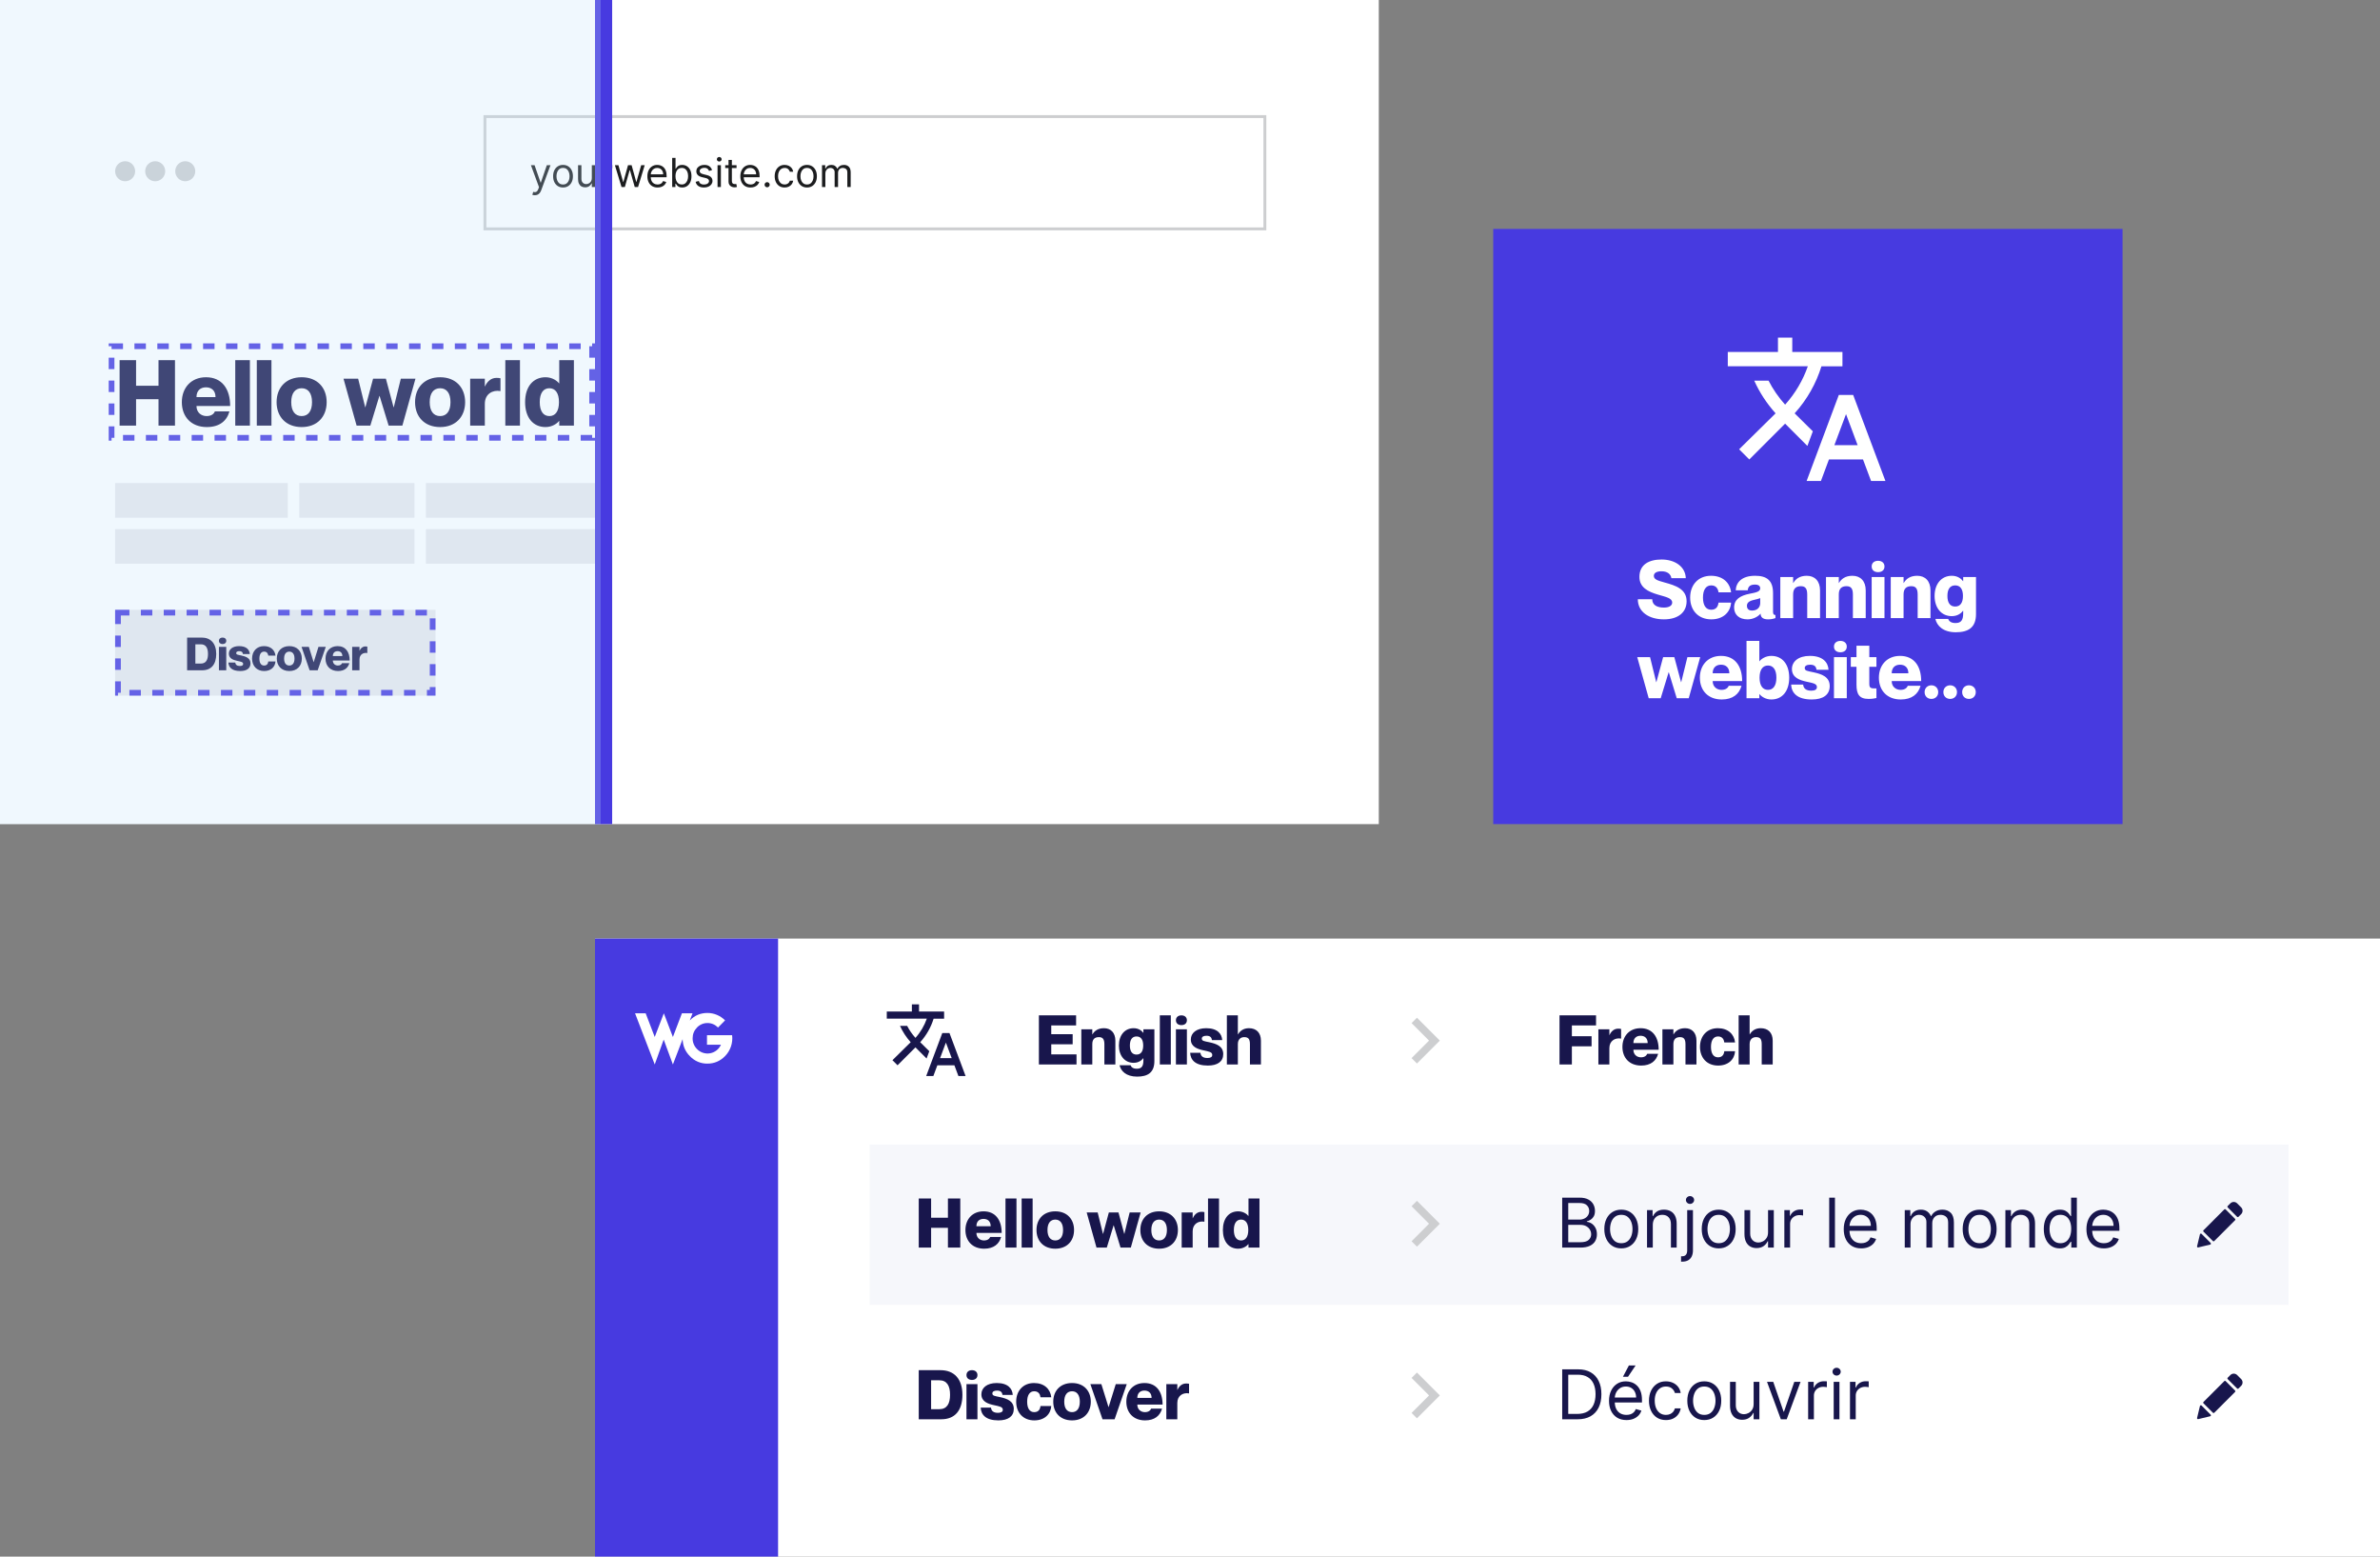<?xml version="1.0" encoding="UTF-8"?> <svg xmlns="http://www.w3.org/2000/svg" width="416" height="272" viewBox="0 0 416 272" fill="none"><rect x="0" y="0" width="416" height="272" fill="#808080" stroke="none"/><g clip-path="url(#clip0_1433_38105)"><g clip-path="url(#clip1_1433_38105)"><rect width="241" height="144" fill="white"></rect><circle cx="32.38" cy="29.923" r="1.751" fill="#CDCED0"></circle><circle cx="21.874" cy="29.923" r="1.751" fill="#CDCED0"></circle><circle cx="27.126" cy="29.923" r="1.751" fill="#CDCED0"></circle><rect x="84.763" y="20.373" width="136.326" height="19.619" fill="white"></rect><path d="M93.476 34.116C93.376 34.116 93.287 34.108 93.21 34.091C93.132 34.076 93.078 34.061 93.048 34.046L93.197 33.529C93.34 33.566 93.466 33.579 93.575 33.569C93.685 33.559 93.782 33.51 93.866 33.422C93.952 33.336 94.031 33.196 94.102 33.002L94.212 32.703L92.799 28.864H93.436L94.49 31.908H94.53L95.585 28.864H96.221L94.6 33.241C94.527 33.438 94.436 33.601 94.329 33.731C94.221 33.861 94.096 33.959 93.953 34.022C93.812 34.084 93.653 34.116 93.476 34.116ZM98.411 32.763C98.066 32.763 97.763 32.681 97.503 32.517C97.245 32.353 97.042 32.123 96.896 31.828C96.752 31.533 96.68 31.188 96.68 30.794C96.68 30.396 96.752 30.048 96.896 29.752C97.042 29.455 97.245 29.224 97.503 29.06C97.763 28.896 98.066 28.814 98.411 28.814C98.756 28.814 99.058 28.896 99.316 29.06C99.576 29.224 99.779 29.455 99.923 29.752C100.069 30.048 100.142 30.396 100.142 30.794C100.142 31.188 100.069 31.533 99.923 31.828C99.779 32.123 99.576 32.353 99.316 32.517C99.058 32.681 98.756 32.763 98.411 32.763ZM98.411 32.236C98.673 32.236 98.888 32.169 99.058 32.035C99.227 31.9 99.352 31.724 99.433 31.505C99.514 31.286 99.555 31.049 99.555 30.794C99.555 30.538 99.514 30.3 99.433 30.08C99.352 29.859 99.227 29.681 99.058 29.545C98.888 29.409 98.673 29.341 98.411 29.341C98.149 29.341 97.933 29.409 97.764 29.545C97.595 29.681 97.47 29.859 97.389 30.08C97.308 30.3 97.267 30.538 97.267 30.794C97.267 31.049 97.308 31.286 97.389 31.505C97.47 31.724 97.595 31.9 97.764 32.035C97.933 32.169 98.149 32.236 98.411 32.236ZM103.445 31.122V28.864H104.032V32.684H103.445V32.037H103.405C103.316 32.231 103.176 32.396 102.987 32.532C102.798 32.666 102.56 32.733 102.271 32.733C102.032 32.733 101.82 32.681 101.635 32.577C101.449 32.471 101.303 32.311 101.197 32.099C101.091 31.885 101.038 31.616 101.038 31.291V28.864H101.625V31.251C101.625 31.53 101.703 31.752 101.858 31.918C102.016 32.083 102.217 32.166 102.46 32.166C102.606 32.166 102.755 32.129 102.905 32.054C103.058 31.98 103.186 31.865 103.288 31.711C103.393 31.557 103.445 31.361 103.445 31.122ZM105.107 32.684V28.864H105.674V29.441H105.714C105.783 29.252 105.909 29.098 106.092 28.981C106.274 28.863 106.48 28.804 106.708 28.804C106.752 28.804 106.805 28.805 106.87 28.806C106.935 28.808 106.984 28.811 107.017 28.814V29.411C106.997 29.406 106.951 29.398 106.88 29.389C106.81 29.377 106.737 29.371 106.659 29.371C106.473 29.371 106.307 29.41 106.161 29.488C106.017 29.564 105.903 29.67 105.818 29.806C105.735 29.941 105.694 30.094 105.694 30.266V32.684H105.107ZM108.64 32.684L107.476 28.864H108.092L108.918 31.788H108.958L109.774 28.864H110.4L111.206 31.778H111.246L112.071 28.864H112.688L111.524 32.684H110.947L110.112 29.749H110.052L109.216 32.684H108.64ZM114.936 32.763C114.568 32.763 114.25 32.682 113.983 32.52C113.718 32.355 113.513 32.127 113.369 31.833C113.226 31.538 113.155 31.195 113.155 30.803C113.155 30.412 113.226 30.067 113.369 29.769C113.513 29.469 113.714 29.235 113.971 29.068C114.229 28.899 114.531 28.814 114.876 28.814C115.075 28.814 115.271 28.847 115.465 28.913C115.659 28.98 115.836 29.088 115.995 29.237C116.154 29.384 116.281 29.58 116.376 29.824C116.47 30.067 116.517 30.367 116.517 30.724V30.973H113.573V30.465H115.92C115.92 30.25 115.877 30.057 115.791 29.888C115.707 29.719 115.586 29.586 115.428 29.488C115.272 29.39 115.088 29.341 114.876 29.341C114.642 29.341 114.44 29.399 114.269 29.515C114.1 29.63 113.97 29.779 113.879 29.963C113.788 30.147 113.742 30.344 113.742 30.555V30.893C113.742 31.181 113.792 31.426 113.891 31.627C113.992 31.826 114.132 31.977 114.311 32.082C114.491 32.185 114.699 32.236 114.936 32.236C115.09 32.236 115.229 32.214 115.353 32.171C115.479 32.127 115.588 32.06 115.679 31.972C115.77 31.883 115.841 31.772 115.891 31.639L116.458 31.798C116.398 31.991 116.298 32.16 116.157 32.306C116.016 32.45 115.842 32.563 115.635 32.644C115.427 32.723 115.194 32.763 114.936 32.763ZM117.49 32.684V27.59H118.077V29.471H118.126C118.169 29.404 118.229 29.32 118.305 29.217C118.383 29.112 118.494 29.02 118.639 28.938C118.785 28.855 118.982 28.814 119.231 28.814C119.552 28.814 119.836 28.894 120.081 29.055C120.326 29.216 120.518 29.444 120.656 29.739C120.793 30.034 120.862 30.382 120.862 30.784C120.862 31.188 120.793 31.539 120.656 31.836C120.518 32.131 120.327 32.359 120.084 32.522C119.84 32.683 119.559 32.763 119.24 32.763C118.995 32.763 118.799 32.723 118.651 32.641C118.504 32.558 118.39 32.465 118.31 32.36C118.231 32.254 118.169 32.166 118.126 32.097H118.057V32.684H117.49ZM118.067 30.774C118.067 31.062 118.109 31.317 118.194 31.537C118.278 31.756 118.402 31.928 118.564 32.052C118.727 32.175 118.925 32.236 119.161 32.236C119.406 32.236 119.611 32.171 119.775 32.042C119.941 31.911 120.065 31.735 120.148 31.515C120.233 31.293 120.275 31.046 120.275 30.774C120.275 30.505 120.234 30.263 120.151 30.047C120.069 29.83 119.946 29.659 119.78 29.533C119.616 29.405 119.41 29.341 119.161 29.341C118.922 29.341 118.722 29.402 118.559 29.523C118.397 29.642 118.274 29.81 118.191 30.025C118.108 30.239 118.067 30.488 118.067 30.774ZM124.465 29.719L123.938 29.868C123.905 29.781 123.856 29.695 123.791 29.612C123.728 29.528 123.642 29.458 123.533 29.403C123.423 29.349 123.283 29.321 123.113 29.321C122.879 29.321 122.684 29.375 122.528 29.483C122.374 29.589 122.297 29.724 122.297 29.888C122.297 30.034 122.35 30.149 122.456 30.234C122.562 30.319 122.728 30.389 122.953 30.445L123.52 30.585C123.862 30.668 124.116 30.794 124.284 30.965C124.451 31.134 124.535 31.352 124.535 31.619C124.535 31.838 124.472 32.034 124.346 32.206C124.222 32.379 124.048 32.514 123.824 32.614C123.6 32.713 123.34 32.763 123.043 32.763C122.653 32.763 122.331 32.679 122.076 32.51C121.82 32.34 121.659 32.093 121.591 31.768L122.148 31.629C122.201 31.835 122.301 31.989 122.449 32.092C122.598 32.194 122.793 32.246 123.033 32.246C123.307 32.246 123.524 32.188 123.685 32.072C123.847 31.954 123.928 31.813 123.928 31.649C123.928 31.516 123.882 31.405 123.789 31.316C123.696 31.225 123.554 31.157 123.361 31.112L122.725 30.963C122.375 30.88 122.118 30.751 121.954 30.577C121.791 30.401 121.71 30.182 121.71 29.918C121.71 29.703 121.77 29.512 121.892 29.346C122.014 29.18 122.181 29.05 122.391 28.956C122.604 28.861 122.844 28.814 123.113 28.814C123.491 28.814 123.787 28.897 124.003 29.063C124.22 29.229 124.374 29.447 124.465 29.719ZM125.419 32.684V28.864H126.005V32.684H125.419ZM125.717 28.227C125.603 28.227 125.504 28.188 125.421 28.11C125.34 28.032 125.299 27.939 125.299 27.829C125.299 27.72 125.34 27.626 125.421 27.548C125.504 27.47 125.603 27.431 125.717 27.431C125.831 27.431 125.929 27.47 126.01 27.548C126.093 27.626 126.135 27.72 126.135 27.829C126.135 27.939 126.093 28.032 126.01 28.11C125.929 28.188 125.831 28.227 125.717 28.227ZM128.742 28.864V29.361H126.762V28.864H128.742ZM127.339 27.949H127.926V31.589C127.926 31.755 127.95 31.88 127.998 31.962C128.048 32.044 128.111 32.098 128.187 32.127C128.265 32.153 128.347 32.166 128.433 32.166C128.498 32.166 128.551 32.163 128.592 32.156C128.634 32.148 128.667 32.142 128.692 32.136L128.811 32.664C128.771 32.679 128.716 32.694 128.645 32.709C128.573 32.725 128.483 32.733 128.374 32.733C128.208 32.733 128.045 32.698 127.886 32.626C127.729 32.555 127.598 32.447 127.493 32.301C127.39 32.155 127.339 31.971 127.339 31.748V27.949ZM131.185 32.763C130.817 32.763 130.499 32.682 130.233 32.52C129.967 32.355 129.763 32.127 129.618 31.833C129.476 31.538 129.404 31.195 129.404 30.803C129.404 30.412 129.476 30.067 129.618 29.769C129.763 29.469 129.963 29.235 130.22 29.068C130.479 28.899 130.78 28.814 131.125 28.814C131.324 28.814 131.521 28.847 131.715 28.913C131.909 28.98 132.085 29.088 132.244 29.237C132.404 29.384 132.53 29.58 132.625 29.824C132.719 30.067 132.767 30.367 132.767 30.724V30.973H129.822V30.465H132.17C132.17 30.25 132.127 30.057 132.04 29.888C131.956 29.719 131.835 29.586 131.677 29.488C131.522 29.39 131.338 29.341 131.125 29.341C130.892 29.341 130.689 29.399 130.519 29.515C130.349 29.63 130.219 29.779 130.128 29.963C130.037 30.147 129.991 30.344 129.991 30.555V30.893C129.991 31.181 130.041 31.426 130.141 31.627C130.242 31.826 130.382 31.977 130.561 32.082C130.74 32.185 130.948 32.236 131.185 32.236C131.339 32.236 131.478 32.214 131.603 32.171C131.729 32.127 131.837 32.06 131.929 31.972C132.02 31.883 132.09 31.772 132.14 31.639L132.707 31.798C132.647 31.991 132.547 32.16 132.406 32.306C132.265 32.45 132.091 32.563 131.884 32.644C131.677 32.723 131.444 32.763 131.185 32.763ZM134.087 32.723C133.965 32.723 133.859 32.679 133.771 32.592C133.683 32.504 133.64 32.398 133.64 32.276C133.64 32.153 133.683 32.048 133.771 31.96C133.859 31.872 133.965 31.828 134.087 31.828C134.21 31.828 134.315 31.872 134.403 31.96C134.491 32.048 134.535 32.153 134.535 32.276C134.535 32.357 134.514 32.432 134.473 32.5C134.433 32.568 134.379 32.622 134.311 32.664C134.245 32.703 134.17 32.723 134.087 32.723ZM137.14 32.763C136.782 32.763 136.473 32.679 136.215 32.51C135.956 32.34 135.757 32.108 135.618 31.811C135.479 31.514 135.409 31.175 135.409 30.794C135.409 30.406 135.48 30.063 135.623 29.767C135.767 29.468 135.968 29.235 136.225 29.068C136.483 28.899 136.785 28.814 137.13 28.814C137.398 28.814 137.641 28.864 137.856 28.963C138.072 29.063 138.248 29.202 138.386 29.381C138.523 29.56 138.609 29.769 138.642 30.008H138.055C138.01 29.834 137.911 29.679 137.757 29.545C137.604 29.409 137.398 29.341 137.14 29.341C136.911 29.341 136.71 29.401 136.538 29.52C136.367 29.638 136.234 29.805 136.138 30.02C136.043 30.234 135.996 30.485 135.996 30.774C135.996 31.069 136.042 31.326 136.135 31.545C136.23 31.763 136.362 31.933 136.533 32.054C136.705 32.175 136.908 32.236 137.14 32.236C137.292 32.236 137.431 32.209 137.555 32.156C137.68 32.103 137.785 32.027 137.871 31.928C137.957 31.828 138.019 31.709 138.055 31.57H138.642C138.609 31.795 138.527 31.998 138.396 32.179C138.266 32.358 138.095 32.5 137.881 32.606C137.669 32.711 137.422 32.763 137.14 32.763ZM141.052 32.763C140.707 32.763 140.404 32.681 140.144 32.517C139.885 32.353 139.683 32.123 139.537 31.828C139.393 31.533 139.321 31.188 139.321 30.794C139.321 30.396 139.393 30.048 139.537 29.752C139.683 29.455 139.885 29.224 140.144 29.06C140.404 28.896 140.707 28.814 141.052 28.814C141.397 28.814 141.698 28.896 141.957 29.06C142.217 29.224 142.42 29.455 142.564 29.752C142.71 30.048 142.783 30.396 142.783 30.794C142.783 31.188 142.71 31.533 142.564 31.828C142.42 32.123 142.217 32.353 141.957 32.517C141.698 32.681 141.397 32.763 141.052 32.763ZM141.052 32.236C141.314 32.236 141.529 32.169 141.698 32.035C141.867 31.9 141.993 31.724 142.074 31.505C142.155 31.286 142.196 31.049 142.196 30.794C142.196 30.538 142.155 30.3 142.074 30.08C141.993 29.859 141.867 29.681 141.698 29.545C141.529 29.409 141.314 29.341 141.052 29.341C140.79 29.341 140.574 29.409 140.405 29.545C140.236 29.681 140.111 29.859 140.03 30.08C139.948 30.3 139.908 30.538 139.908 30.794C139.908 31.049 139.948 31.286 140.03 31.505C140.111 31.724 140.236 31.9 140.405 32.035C140.574 32.169 140.79 32.236 141.052 32.236ZM143.679 32.684V28.864H144.246V29.461H144.295C144.375 29.257 144.503 29.098 144.681 28.986C144.858 28.871 145.071 28.814 145.32 28.814C145.572 28.814 145.782 28.871 145.949 28.986C146.118 29.098 146.25 29.257 146.344 29.461H146.384C146.482 29.263 146.629 29.107 146.824 28.991C147.02 28.873 147.255 28.814 147.528 28.814C147.87 28.814 148.149 28.921 148.366 29.135C148.583 29.347 148.692 29.678 148.692 30.127V32.684H148.105V30.127C148.105 29.845 148.028 29.644 147.874 29.523C147.72 29.402 147.538 29.341 147.329 29.341C147.061 29.341 146.853 29.422 146.705 29.585C146.557 29.746 146.484 29.95 146.484 30.197V32.684H145.887V30.067C145.887 29.85 145.816 29.675 145.675 29.543C145.535 29.408 145.353 29.341 145.131 29.341C144.978 29.341 144.836 29.382 144.703 29.463C144.572 29.544 144.466 29.657 144.385 29.801C144.305 29.944 144.265 30.109 144.265 30.296V32.684H143.679Z" fill="#1C1D1F"></path><rect x="84.763" y="20.373" width="136.326" height="19.619" stroke="#CDCED0" stroke-width="0.503"></rect><path d="M20.905 62.927H23.785V67.407H27.705V62.927H30.585V74.367H27.705V69.759H23.785V74.367H20.905V62.927ZM36.103 72.703C36.983 72.703 37.399 72.287 37.559 71.887H40.103C39.655 73.535 38.375 74.623 36.151 74.623C33.431 74.623 31.783 72.831 31.783 70.271C31.783 67.775 33.399 65.919 36.007 65.919C38.807 65.919 40.231 67.967 40.231 70.943H34.343C34.343 72.095 35.191 72.703 36.103 72.703ZM36.007 67.679C35.031 67.679 34.343 68.255 34.343 69.391H37.671C37.671 68.255 36.983 67.679 36.007 67.679ZM41.12 62.927H43.681V74.367H41.12V62.927ZM44.886 62.927H47.446V74.367H44.886V62.927ZM52.73 74.623C49.994 74.623 48.346 72.815 48.346 70.271C48.346 67.727 49.994 65.919 52.73 65.919C55.45 65.919 57.098 67.727 57.098 70.271C57.098 72.815 55.45 74.623 52.73 74.623ZM52.73 72.703C53.85 72.703 54.538 71.855 54.538 70.271C54.538 68.687 53.85 67.839 52.73 67.839C51.594 67.839 50.906 68.687 50.906 70.271C50.906 71.855 51.594 72.703 52.73 72.703ZM60.042 66.175H62.602L63.834 71.167H63.866L65.21 66.175H67.45L68.794 71.167H68.826L70.058 66.175H72.618L70.33 74.367H67.93L66.346 69.183H66.314L64.73 74.367H62.33L60.042 66.175ZM76.933 74.623C74.197 74.623 72.549 72.815 72.549 70.271C72.549 67.727 74.197 65.919 76.933 65.919C79.653 65.919 81.301 67.727 81.301 70.271C81.301 72.815 79.653 74.623 76.933 74.623ZM76.933 72.703C78.053 72.703 78.741 71.855 78.741 70.271C78.741 68.687 78.053 67.839 76.933 67.839C75.797 67.839 75.109 68.687 75.109 70.271C75.109 71.855 75.797 72.703 76.933 72.703ZM86.775 66.031C86.999 66.031 87.191 66.031 87.479 66.095V68.335H87.447C86.135 68.095 84.743 68.815 84.743 70.559V74.367H82.183V66.175H84.743V67.519H84.775C85.175 66.607 85.879 66.031 86.775 66.031ZM88.324 62.927H90.884V74.367H88.324V62.927ZM97.751 62.927H100.311V74.367H97.751V73.551H97.719C97.399 73.983 96.535 74.623 95.351 74.623C93.175 74.623 91.783 72.959 91.783 70.271C91.783 67.583 93.175 65.919 95.351 65.919C96.535 65.919 97.399 66.559 97.719 66.991H97.751V62.927ZM96.023 72.703C97.063 72.703 97.703 71.871 97.703 70.271C97.703 68.671 97.063 67.839 96.023 67.839C94.983 67.839 94.343 68.671 94.343 70.271C94.343 71.871 94.983 72.703 96.023 72.703Z" fill="#18164C"></path><g clip-path="url(#clip2_1433_38105)"><rect x="20.123" y="84.414" width="30.183" height="6.037" fill="#E8E8ED"></rect><rect x="74.453" y="84.414" width="30.183" height="6.037" fill="#E8E8ED"></rect><rect x="52.318" y="84.414" width="20.122" height="6.037" fill="#E8E8ED"></rect><rect x="74.453" y="92.461" width="30.183" height="6.037" fill="#E8E8ED"></rect><rect x="20.123" y="92.461" width="52.317" height="6.037" fill="#E8E8ED"></rect></g><g clip-path="url(#clip3_1433_38105)"><rect width="56" height="15" transform="translate(20.121 106.551)" fill="#E8E8ED"></rect><path d="M32.706 117.125V111.405H35.242C36.834 111.405 37.794 112.429 37.794 114.269C37.794 116.109 36.914 117.125 35.322 117.125H32.706ZM34.147 112.581V115.949H35.099C35.995 115.949 36.355 115.309 36.355 114.269C36.355 113.229 35.995 112.581 35.099 112.581H34.147ZM38.907 112.541C38.547 112.541 38.267 112.349 38.267 111.973C38.267 111.605 38.547 111.405 38.907 111.405C39.267 111.405 39.547 111.605 39.547 111.973C39.547 112.349 39.267 112.541 38.907 112.541ZM38.267 113.029H39.547V117.125H38.267V113.029ZM42.173 114.541C42.981 114.717 43.781 114.989 43.781 115.917C43.781 116.781 43.125 117.253 41.989 117.253C40.525 117.253 39.965 116.597 39.925 115.765H41.125C41.165 116.173 41.437 116.373 41.941 116.373C42.301 116.373 42.501 116.253 42.501 116.021C42.501 115.669 42.117 115.621 41.469 115.477C40.773 115.325 40.005 115.069 40.005 114.213C40.005 113.469 40.645 112.901 41.797 112.901C43.109 112.901 43.621 113.565 43.661 114.285H42.461C42.421 113.957 42.245 113.781 41.829 113.781C41.469 113.781 41.285 113.909 41.285 114.109C41.285 114.397 41.541 114.405 42.173 114.541ZM46.892 114.557C46.852 114.229 46.676 113.861 46.164 113.861C45.636 113.861 45.34 114.309 45.34 115.077C45.34 115.845 45.628 116.293 46.164 116.293C46.676 116.293 46.852 115.949 46.892 115.581H48.148C48.084 116.549 47.348 117.253 46.172 117.253C44.876 117.253 44.06 116.357 44.06 115.077C44.06 113.805 44.876 112.901 46.14 112.901C47.332 112.901 48.044 113.605 48.148 114.557H46.892ZM50.572 117.253C49.204 117.253 48.38 116.349 48.38 115.077C48.38 113.805 49.204 112.901 50.572 112.901C51.932 112.901 52.756 113.805 52.756 115.077C52.756 116.349 51.932 117.253 50.572 117.253ZM50.572 116.293C51.132 116.293 51.476 115.869 51.476 115.077C51.476 114.285 51.132 113.861 50.572 113.861C50.004 113.861 49.66 114.285 49.66 115.077C49.66 115.869 50.004 116.293 50.572 116.293ZM52.705 113.029H53.984L54.816 115.701H54.833L55.664 113.029H56.944L55.529 117.125H54.12L52.705 113.029ZM59.056 116.293C59.496 116.293 59.704 116.085 59.784 115.885H61.056C60.832 116.709 60.192 117.253 59.08 117.253C57.72 117.253 56.896 116.357 56.896 115.077C56.896 113.829 57.704 112.901 59.008 112.901C60.408 112.901 61.12 113.925 61.12 115.413H58.176C58.176 115.989 58.6 116.293 59.056 116.293ZM59.008 113.781C58.52 113.781 58.176 114.069 58.176 114.637H59.84C59.84 114.069 59.496 113.781 59.008 113.781ZM63.852 112.957C63.964 112.957 64.06 112.957 64.204 112.989V114.109H64.188C63.532 113.989 62.836 114.349 62.836 115.221V117.125H61.556V113.029H62.836V113.701H62.852C63.052 113.245 63.404 112.957 63.852 112.957Z" fill="#18164C"></path><rect x="20.621" y="107.051" width="55" height="14" stroke="#473AE0" stroke-dasharray="2 2"></rect></g><rect x="19.5" y="60.5" width="84" height="16" stroke="#473AE0" stroke-dasharray="2 2"></rect><line x1="105.5" y1="6.55682e-08" x2="105.5" y2="145" stroke="#473AE0" stroke-width="3"></line><rect opacity="0.6" width="105" height="144" fill="#C2E3FB" fill-opacity="0.4"></rect></g><rect width="110" height="104" transform="translate(261 40)" fill="#473AE0"></rect><path d="M290.965 101.784C292.855 102.302 294.801 102.918 294.801 105.06C294.801 106.978 293.345 108.224 290.839 108.224C288.235 108.224 286.275 106.936 286.275 104.71H288.795C288.795 105.774 289.719 106.166 290.839 106.166C291.777 106.166 292.281 105.802 292.281 105.298C292.281 104.5 291.203 104.318 289.789 103.898C288.067 103.394 286.555 102.652 286.555 100.804C286.555 98.62 288.263 97.766 290.419 97.766C292.757 97.766 294.591 98.998 294.661 101.028H292.141C292.029 100.272 291.385 99.824 290.419 99.824C289.663 99.824 289.075 100.062 289.075 100.622C289.075 101.238 289.705 101.434 290.965 101.784ZM300.378 103.506C300.308 102.932 300 102.288 299.104 102.288C298.18 102.288 297.662 103.072 297.662 104.416C297.662 105.76 298.166 106.544 299.104 106.544C300 106.544 300.308 105.942 300.378 105.298H302.576C302.464 106.992 301.176 108.224 299.118 108.224C296.85 108.224 295.422 106.656 295.422 104.416C295.422 102.19 296.85 100.608 299.062 100.608C301.148 100.608 302.394 101.84 302.576 103.506H300.378ZM307.67 102.82C307.67 102.4 307.376 102.148 306.76 102.148C305.948 102.148 305.556 102.456 305.486 103.142H303.386C303.456 101.77 304.436 100.608 306.774 100.608C308.79 100.608 309.91 101.392 309.91 103.646V106.936C309.91 107.314 310.05 107.468 310.33 107.468V108C309.882 108.168 309.476 108.224 309.028 108.224C308.02 108.224 307.74 107.748 307.74 107.244H307.712C307.25 107.776 306.41 108.224 305.458 108.224C303.946 108.224 303.106 107.37 303.106 106.166C303.106 104.738 304.156 104.08 305.836 103.744C306.76 103.562 307.67 103.422 307.67 102.82ZM306.242 106.684C307.208 106.684 307.67 106.068 307.67 105.382V104.514C307.39 104.626 307.04 104.724 306.522 104.836C305.64 105.032 305.346 105.396 305.346 105.844C305.346 106.432 305.696 106.684 306.242 106.684ZM315.8 100.608C317.186 100.608 318.124 101.518 318.124 103.156V108H315.884V103.87C315.884 102.792 315.506 102.428 314.764 102.428C313.91 102.428 313.42 102.862 313.42 103.856V108H311.18V100.832H313.42V101.868H313.448C313.826 101.21 314.526 100.608 315.8 100.608ZM323.784 100.608C325.17 100.608 326.108 101.518 326.108 103.156V108H323.868V103.87C323.868 102.792 323.49 102.428 322.748 102.428C321.894 102.428 321.404 102.862 321.404 103.856V108H319.164V100.832H321.404V101.868H321.432C321.81 101.21 322.51 100.608 323.784 100.608ZM328.269 99.978C327.639 99.978 327.149 99.642 327.149 98.984C327.149 98.34 327.639 97.99 328.269 97.99C328.899 97.99 329.389 98.34 329.389 98.984C329.389 99.642 328.899 99.978 328.269 99.978ZM327.149 100.832H329.389V108H327.149V100.832ZM335.104 100.608C336.49 100.608 337.428 101.518 337.428 103.156V108H335.188V103.87C335.188 102.792 334.81 102.428 334.068 102.428C333.214 102.428 332.724 102.862 332.724 103.856V108H330.484V100.832H332.724V101.868H332.752C333.13 101.21 333.83 100.608 335.104 100.608ZM343.145 100.832H345.385V107.3C345.385 109.666 344.027 110.478 341.857 110.478C339.589 110.478 338.539 109.302 338.287 108.154H340.527C340.667 108.546 341.017 108.868 341.801 108.868C342.809 108.868 343.145 108.336 343.145 107.146V106.726H343.117C342.837 107.104 342.207 107.664 341.157 107.664C339.323 107.664 338.147 106.208 338.147 104.136C338.147 102.064 339.323 100.608 341.157 100.608C342.207 100.608 342.837 101.168 343.117 101.546H343.145V100.832ZM341.745 105.984C342.655 105.984 343.103 105.298 343.103 104.136C343.103 102.974 342.655 102.288 341.745 102.288C340.835 102.288 340.387 102.974 340.387 104.136C340.387 105.298 340.835 105.984 341.745 105.984ZM286.174 114.832H288.414L289.492 119.2H289.52L290.696 114.832H292.656L293.832 119.2H293.86L294.938 114.832H297.178L295.176 122H293.076L291.69 117.464H291.662L290.276 122H288.176L286.174 114.832ZM300.898 120.544C301.668 120.544 302.032 120.18 302.172 119.83H304.398C304.006 121.272 302.886 122.224 300.94 122.224C298.56 122.224 297.118 120.656 297.118 118.416C297.118 116.232 298.532 114.608 300.814 114.608C303.264 114.608 304.51 116.4 304.51 119.004H299.358C299.358 120.012 300.1 120.544 300.898 120.544ZM300.814 116.148C299.96 116.148 299.358 116.652 299.358 117.646H302.27C302.27 116.652 301.668 116.148 300.814 116.148ZM309.614 114.608C311.518 114.608 312.736 116.064 312.736 118.416C312.736 120.768 311.518 122.224 309.614 122.224C308.578 122.224 307.822 121.664 307.542 121.286H307.514V122H305.274V111.99H307.514V115.546H307.542C307.822 115.168 308.578 114.608 309.614 114.608ZM309.026 120.544C309.936 120.544 310.496 119.816 310.496 118.416C310.496 117.016 309.936 116.288 309.026 116.288C308.116 116.288 307.556 117.016 307.556 118.416C307.556 119.816 308.116 120.544 309.026 120.544ZM317.004 117.478C318.418 117.786 319.818 118.262 319.818 119.886C319.818 121.398 318.67 122.224 316.682 122.224C314.12 122.224 313.14 121.076 313.07 119.62H315.17C315.24 120.334 315.716 120.684 316.598 120.684C317.228 120.684 317.578 120.474 317.578 120.068C317.578 119.452 316.906 119.368 315.772 119.116C314.554 118.85 313.21 118.402 313.21 116.904C313.21 115.602 314.33 114.608 316.346 114.608C318.642 114.608 319.538 115.77 319.608 117.03H317.508C317.438 116.456 317.13 116.148 316.402 116.148C315.772 116.148 315.45 116.372 315.45 116.722C315.45 117.226 315.898 117.24 317.004 117.478ZM321.679 113.978C321.049 113.978 320.559 113.642 320.559 112.984C320.559 112.34 321.049 111.99 321.679 111.99C322.309 111.99 322.799 112.34 322.799 112.984C322.799 113.642 322.309 113.978 321.679 113.978ZM320.559 114.832H322.799V122H320.559V114.832ZM327.983 116.512H326.737V119.48C326.737 120.292 327.031 120.292 327.983 120.292V121.972C327.577 122.056 327.227 122.126 326.597 122.126C324.959 122.126 324.497 121.258 324.497 119.648V116.512H323.503V114.832H324.497V112.83H326.737V114.832H327.983V116.512ZM332.192 120.544C332.962 120.544 333.326 120.18 333.466 119.83H335.692C335.3 121.272 334.18 122.224 332.234 122.224C329.854 122.224 328.412 120.656 328.412 118.416C328.412 116.232 329.826 114.608 332.108 114.608C334.558 114.608 335.804 116.4 335.804 119.004H330.652C330.652 120.012 331.394 120.544 332.192 120.544ZM332.108 116.148C331.254 116.148 330.652 116.652 330.652 117.646H333.564C333.564 116.652 332.962 116.148 332.108 116.148ZM337.592 122.126C336.92 122.126 336.402 121.664 336.402 120.936C336.402 120.222 336.92 119.746 337.592 119.746C338.25 119.746 338.782 120.222 338.782 120.936C338.782 121.664 338.25 122.126 337.592 122.126ZM340.873 122.126C340.201 122.126 339.683 121.664 339.683 120.936C339.683 120.222 340.201 119.746 340.873 119.746C341.531 119.746 342.063 120.222 342.063 120.936C342.063 121.664 341.531 122.126 340.873 122.126ZM344.155 122.126C343.483 122.126 342.965 121.664 342.965 120.936C342.965 120.222 343.483 119.746 344.155 119.746C344.813 119.746 345.345 120.222 345.345 120.936C345.345 121.664 344.813 122.126 344.155 122.126Z" fill="white"></path><g clip-path="url(#clip4_1433_38105)"><path fill-rule="evenodd" clip-rule="evenodd" d="M316.864 75.366L313.685 72.223L313.72 72.185C315.904 69.756 317.454 66.964 318.369 64.008H322.041V61.504H313.271V59H310.77V61.504H302V63.996H315.992C315.147 66.412 313.826 68.704 312.021 70.708C310.858 69.418 309.89 68.003 309.124 66.513H306.623C307.539 68.554 308.789 70.482 310.356 72.223L303.981 78.508L305.76 80.286L312.021 74.026L315.913 77.92L316.864 75.366ZM323.917 69.014H321.407L315.781 84.041H318.281L319.681 80.284H325.634L327.043 84.041H329.552L323.917 69.014ZM322.666 72.359L320.632 77.781H324.692L322.666 72.359Z" fill="white"></path></g><rect x="104" y="164" width="312" height="108" fill="white"></rect><rect x="104" y="164" width="32" height="108" fill="#473AE0"></rect><path fill-rule="evenodd" clip-rule="evenodd" d="M120.588 178.294C121.428 177.419 122.455 177 123.658 177C124.81 177.005 125.915 177.469 126.735 178.294L125.508 179.544C124.982 179.027 124.371 178.762 123.67 178.762C122.976 178.753 122.309 179.036 121.827 179.544C121.319 180.068 121.065 180.696 121.065 181.423C121.054 182.129 121.33 182.809 121.827 183.302C122.423 183.917 123.277 184.195 124.113 184.046C124.948 183.898 125.659 183.341 126.015 182.556H123.574V180.887H127.968C128.13 182.239 127.671 183.592 126.723 184.552C125.87 185.415 124.843 185.852 123.652 185.852C122.498 185.87 121.388 185.4 120.588 184.552C119.771 183.732 119.348 182.741 119.314 181.576L117.615 186L116.007 181.65L114.44 186L111 177.059H112.856L114.44 181.199L116.031 177.059L117.615 181.199L119.193 177.059H121.049L120.568 178.313C120.574 178.307 120.581 178.3 120.588 178.294Z" fill="white"></path><rect x="152" y="200" width="248" height="28" fill="#F6F7FB"></rect><g clip-path="url(#clip5_1433_38105)"><rect x="380" y="206" width="16" height="16" fill="#F6F7FB"></rect><g clip-path="url(#clip6_1433_38105)"><path d="M389.022 211.331C389.007 211.315 388.988 211.303 388.968 211.294C388.948 211.286 388.926 211.281 388.904 211.281C388.882 211.281 388.861 211.286 388.84 211.294C388.82 211.302 388.802 211.315 388.786 211.33L385.145 214.972C385.114 215.003 385.097 215.046 385.097 215.09C385.097 215.134 385.114 215.176 385.145 215.208L386.795 216.857C386.826 216.888 386.868 216.906 386.913 216.906C386.957 216.906 386.999 216.888 387.03 216.857L390.669 213.218C390.701 213.187 390.718 213.144 390.718 213.1C390.718 213.056 390.701 213.014 390.669 212.983L389.022 211.331Z" fill="#18164C"></path><path d="M384.81 215.599C384.789 215.579 384.763 215.564 384.734 215.556C384.706 215.549 384.675 215.549 384.647 215.557C384.618 215.565 384.593 215.581 384.572 215.602C384.551 215.623 384.537 215.65 384.53 215.678L384.028 217.771C384.021 217.798 384.022 217.827 384.03 217.855C384.037 217.882 384.052 217.907 384.072 217.927C384.093 217.947 384.118 217.962 384.145 217.969C384.172 217.977 384.201 217.978 384.229 217.971L386.32 217.471C386.348 217.465 386.375 217.45 386.396 217.43C386.418 217.409 386.433 217.383 386.441 217.355C386.449 217.326 386.45 217.296 386.442 217.267C386.435 217.239 386.42 217.212 386.399 217.191L384.81 215.599Z" fill="#18164C"></path><path d="M391.734 210.975L391.026 210.267C390.87 210.111 390.658 210.023 390.437 210.023C390.217 210.023 390.005 210.111 389.849 210.267L389.376 210.739C389.345 210.771 389.327 210.813 389.327 210.857C389.327 210.901 389.345 210.944 389.376 210.975L391.026 212.625C391.057 212.656 391.1 212.673 391.144 212.673C391.188 212.673 391.23 212.656 391.262 212.625L391.734 212.152C391.889 211.995 391.977 211.784 391.977 211.563C391.977 211.343 391.889 211.131 391.734 210.975Z" fill="#18164C"></path></g></g><g clip-path="url(#clip7_1433_38105)"><rect x="380" y="236" width="16" height="16" fill="white"></rect><g clip-path="url(#clip8_1433_38105)"><path d="M389.022 241.331C389.007 241.315 388.988 241.303 388.968 241.294C388.948 241.286 388.926 241.281 388.904 241.281C388.882 241.281 388.861 241.286 388.84 241.294C388.82 241.302 388.802 241.315 388.786 241.33L385.145 244.972C385.114 245.003 385.097 245.046 385.097 245.09C385.097 245.134 385.114 245.176 385.145 245.208L386.795 246.857C386.826 246.888 386.868 246.906 386.913 246.906C386.957 246.906 386.999 246.888 387.03 246.857L390.669 243.218C390.701 243.187 390.718 243.144 390.718 243.1C390.718 243.056 390.701 243.014 390.669 242.983L389.022 241.331Z" fill="#18164C"></path><path d="M384.81 245.599C384.789 245.579 384.763 245.564 384.734 245.556C384.706 245.549 384.675 245.549 384.647 245.557C384.618 245.565 384.593 245.581 384.572 245.602C384.551 245.623 384.537 245.65 384.53 245.678L384.028 247.771C384.021 247.798 384.022 247.827 384.03 247.855C384.037 247.882 384.052 247.907 384.072 247.927C384.093 247.947 384.118 247.962 384.145 247.969C384.172 247.977 384.201 247.978 384.229 247.971L386.32 247.471C386.348 247.465 386.375 247.45 386.396 247.43C386.418 247.409 386.433 247.383 386.441 247.355C386.449 247.326 386.45 247.296 386.442 247.267C386.435 247.239 386.42 247.212 386.399 247.191L384.81 245.599Z" fill="#18164C"></path><path d="M391.734 240.975L391.026 240.267C390.87 240.111 390.658 240.023 390.437 240.023C390.217 240.023 390.005 240.111 389.849 240.267L389.376 240.739C389.345 240.771 389.327 240.813 389.327 240.857C389.327 240.901 389.345 240.944 389.376 240.975L391.026 242.625C391.057 242.656 391.1 242.673 391.144 242.673C391.188 242.673 391.23 242.656 391.262 242.625L391.734 242.152C391.889 241.995 391.977 241.784 391.977 241.563C391.977 241.343 391.889 241.131 391.734 240.975Z" fill="#18164C"></path></g></g><path d="M183.748 180.708H187.492V182.472H183.748V184.236H188.164V186H181.588V177.42H188.092V179.184H183.748V180.708ZM192.963 179.664C194.151 179.664 194.955 180.444 194.955 181.848V186H193.035V182.46C193.035 181.536 192.711 181.224 192.075 181.224C191.343 181.224 190.923 181.596 190.923 182.448V186H189.003V179.856H190.923V180.744H190.947C191.271 180.18 191.871 179.664 192.963 179.664ZM199.855 179.856H201.775V185.4C201.775 187.428 200.611 188.124 198.751 188.124C196.807 188.124 195.907 187.116 195.691 186.132H197.611C197.731 186.468 198.031 186.744 198.703 186.744C199.567 186.744 199.855 186.288 199.855 185.268V184.908H199.831C199.591 185.232 199.051 185.712 198.151 185.712C196.579 185.712 195.571 184.464 195.571 182.688C195.571 180.912 196.579 179.664 198.151 179.664C199.051 179.664 199.591 180.144 199.831 180.468H199.855V179.856ZM198.655 184.272C199.435 184.272 199.819 183.684 199.819 182.688C199.819 181.692 199.435 181.104 198.655 181.104C197.875 181.104 197.491 181.692 197.491 182.688C197.491 183.684 197.875 184.272 198.655 184.272ZM202.726 177.42H204.646V186H202.726V177.42ZM206.498 179.124C205.958 179.124 205.538 178.836 205.538 178.272C205.538 177.72 205.958 177.42 206.498 177.42C207.038 177.42 207.458 177.72 207.458 178.272C207.458 178.836 207.038 179.124 206.498 179.124ZM205.538 179.856H207.458V186H205.538V179.856ZM211.398 182.124C212.61 182.388 213.81 182.796 213.81 184.188C213.81 185.484 212.826 186.192 211.122 186.192C208.926 186.192 208.086 185.208 208.026 183.96H209.826C209.886 184.572 210.294 184.872 211.05 184.872C211.59 184.872 211.89 184.692 211.89 184.344C211.89 183.816 211.314 183.744 210.342 183.528C209.298 183.3 208.146 182.916 208.146 181.632C208.146 180.516 209.106 179.664 210.834 179.664C212.802 179.664 213.57 180.66 213.63 181.74H211.83C211.77 181.248 211.506 180.984 210.882 180.984C210.342 180.984 210.066 181.176 210.066 181.476C210.066 181.908 210.45 181.92 211.398 182.124ZM218.297 179.664C219.593 179.664 220.397 180.444 220.397 181.848V186H218.477V182.46C218.477 181.536 218.177 181.224 217.481 181.224C216.869 181.224 216.365 181.596 216.365 182.448V186H214.445V177.42H216.365V180.744H216.389C216.713 180.18 217.313 179.664 218.297 179.664Z" fill="#18164C"></path><g clip-path="url(#clip9_1433_38105)"><path fill-rule="evenodd" clip-rule="evenodd" d="M162.432 183.683L160.842 182.112L160.86 182.093C161.952 180.878 162.727 179.482 163.185 178.004H165.021V176.752H160.636V175.5H159.385V176.752H155V177.998H161.996C161.573 179.206 160.913 180.352 160.01 181.354C159.429 180.709 158.945 180.001 158.562 179.256H157.311C157.769 180.277 158.394 181.241 159.178 182.112L155.991 185.254L156.88 186.143L160.01 183.013L161.956 184.96L162.432 183.683ZM165.958 180.507H164.704L161.89 188.02H163.141L163.841 186.142H166.817L167.521 188.02H168.776L165.958 180.507ZM165.333 182.179L164.316 184.891H166.346L165.333 182.179Z" fill="#18164C"></path></g><path d="M274.748 181.068H278.192V182.832H274.748V186H272.588V177.42H278.972V179.184H274.748V181.068ZM282.826 179.748C282.994 179.748 283.138 179.748 283.354 179.796V181.476H283.33C282.346 181.296 281.302 181.836 281.302 183.144V186H279.382V179.856H281.302V180.864H281.326C281.626 180.18 282.154 179.748 282.826 179.748ZM286.823 184.752C287.483 184.752 287.795 184.44 287.915 184.14H289.823C289.487 185.376 288.527 186.192 286.859 186.192C284.819 186.192 283.583 184.848 283.583 182.928C283.583 181.056 284.795 179.664 286.751 179.664C288.851 179.664 289.919 181.2 289.919 183.432H285.503C285.503 184.296 286.139 184.752 286.823 184.752ZM286.751 180.984C286.019 180.984 285.503 181.416 285.503 182.268H287.999C287.999 181.416 287.483 180.984 286.751 180.984ZM294.533 179.664C295.721 179.664 296.525 180.444 296.525 181.848V186H294.605V182.46C294.605 181.536 294.281 181.224 293.645 181.224C292.913 181.224 292.493 181.596 292.493 182.448V186H290.573V179.856H292.493V180.744H292.517C292.841 180.18 293.441 179.664 294.533 179.664ZM301.389 182.148C301.329 181.656 301.065 181.104 300.297 181.104C299.505 181.104 299.061 181.776 299.061 182.928C299.061 184.08 299.493 184.752 300.297 184.752C301.065 184.752 301.329 184.236 301.389 183.684H303.273C303.177 185.136 302.073 186.192 300.309 186.192C298.365 186.192 297.141 184.848 297.141 182.928C297.141 181.02 298.365 179.664 300.261 179.664C302.049 179.664 303.117 180.72 303.273 182.148H301.389ZM307.75 179.664C309.046 179.664 309.85 180.444 309.85 181.848V186H307.93V182.46C307.93 181.536 307.63 181.224 306.934 181.224C306.322 181.224 305.818 181.596 305.818 182.448V186H303.898V177.42H305.818V180.744H305.842C306.166 180.18 306.766 179.664 307.75 179.664Z" fill="#18164C"></path><g clip-path="url(#clip10_1433_38105)"><path d="M246.727 184.892L249.78 181.832L246.727 178.772L247.667 177.832L251.667 181.832L247.667 185.832L246.727 184.892Z" fill="#CDCED0"></path></g><g clip-path="url(#clip11_1433_38105)"><path d="M246.727 216.892L249.78 213.832L246.727 210.772L247.667 209.832L251.667 213.832L247.667 217.832L246.727 216.892Z" fill="#CDCED0"></path></g><g clip-path="url(#clip12_1433_38105)"><path d="M246.727 246.892L249.78 243.832L246.727 240.772L247.667 239.832L251.667 243.832L247.667 247.832L246.727 246.892Z" fill="#CDCED0"></path></g><path d="M160.588 209.42H162.748V212.78H165.688V209.42H167.848V218H165.688V214.544H162.748V218H160.588V209.42ZM171.987 216.752C172.647 216.752 172.959 216.44 173.079 216.14H174.987C174.651 217.376 173.691 218.192 172.023 218.192C169.983 218.192 168.747 216.848 168.747 214.928C168.747 213.056 169.959 211.664 171.915 211.664C174.015 211.664 175.083 213.2 175.083 215.432H170.667C170.667 216.296 171.303 216.752 171.987 216.752ZM171.915 212.984C171.183 212.984 170.667 213.416 170.667 214.268H173.163C173.163 213.416 172.647 212.984 171.915 212.984ZM175.75 209.42H177.67V218H175.75V209.42ZM178.574 209.42H180.494V218H178.574V209.42ZM184.457 218.192C182.405 218.192 181.169 216.836 181.169 214.928C181.169 213.02 182.405 211.664 184.457 211.664C186.497 211.664 187.733 213.02 187.733 214.928C187.733 216.836 186.497 218.192 184.457 218.192ZM184.457 216.752C185.297 216.752 185.813 216.116 185.813 214.928C185.813 213.74 185.297 213.104 184.457 213.104C183.605 213.104 183.089 213.74 183.089 214.928C183.089 216.116 183.605 216.752 184.457 216.752ZM189.941 211.856H191.861L192.785 215.6H192.809L193.817 211.856H195.497L196.505 215.6H196.529L197.453 211.856H199.373L197.657 218H195.857L194.669 214.112H194.645L193.457 218H191.657L189.941 211.856ZM202.609 218.192C200.557 218.192 199.321 216.836 199.321 214.928C199.321 213.02 200.557 211.664 202.609 211.664C204.649 211.664 205.885 213.02 205.885 214.928C205.885 216.836 204.649 218.192 202.609 218.192ZM202.609 216.752C203.449 216.752 203.965 216.116 203.965 214.928C203.965 213.74 203.449 213.104 202.609 213.104C201.757 213.104 201.241 213.74 201.241 214.928C201.241 216.116 201.757 216.752 202.609 216.752ZM209.99 211.748C210.158 211.748 210.302 211.748 210.518 211.796V213.476H210.494C209.51 213.296 208.466 213.836 208.466 215.144V218H206.546V211.856H208.466V212.864H208.49C208.79 212.18 209.318 211.748 209.99 211.748ZM211.152 209.42H213.072V218H211.152V209.42ZM218.223 209.42H220.143V218H218.223V217.388H218.199C217.959 217.712 217.311 218.192 216.423 218.192C214.791 218.192 213.747 216.944 213.747 214.928C213.747 212.912 214.791 211.664 216.423 211.664C217.311 211.664 217.959 212.144 218.199 212.468H218.223V209.42ZM216.927 216.752C217.707 216.752 218.187 216.128 218.187 214.928C218.187 213.728 217.707 213.104 216.927 213.104C216.147 213.104 215.667 213.728 215.667 214.928C215.667 216.128 216.147 216.752 216.927 216.752Z" fill="#18164C"></path><path d="M160.588 248V239.42H164.392C166.78 239.42 168.22 240.956 168.22 243.716C168.22 246.476 166.9 248 164.512 248H160.588ZM162.748 241.184V246.236H164.176C165.52 246.236 166.06 245.276 166.06 243.716C166.06 242.156 165.52 241.184 164.176 241.184H162.748ZM169.889 241.124C169.349 241.124 168.929 240.836 168.929 240.272C168.929 239.72 169.349 239.42 169.889 239.42C170.429 239.42 170.849 239.72 170.849 240.272C170.849 240.836 170.429 241.124 169.889 241.124ZM168.929 241.856H170.849V248H168.929V241.856ZM174.788 244.124C176 244.388 177.2 244.796 177.2 246.188C177.2 247.484 176.216 248.192 174.512 248.192C172.316 248.192 171.476 247.208 171.416 245.96H173.216C173.276 246.572 173.684 246.872 174.44 246.872C174.98 246.872 175.28 246.692 175.28 246.344C175.28 245.816 174.704 245.744 173.732 245.528C172.688 245.3 171.536 244.916 171.536 243.632C171.536 242.516 172.496 241.664 174.224 241.664C176.192 241.664 176.96 242.66 177.02 243.74H175.22C175.16 243.248 174.896 242.984 174.272 242.984C173.732 242.984 173.456 243.176 173.456 243.476C173.456 243.908 173.84 243.92 174.788 244.124ZM181.866 244.148C181.806 243.656 181.542 243.104 180.774 243.104C179.982 243.104 179.538 243.776 179.538 244.928C179.538 246.08 179.97 246.752 180.774 246.752C181.542 246.752 181.806 246.236 181.866 245.684H183.75C183.654 247.136 182.55 248.192 180.786 248.192C178.842 248.192 177.618 246.848 177.618 244.928C177.618 243.02 178.842 241.664 180.738 241.664C182.526 241.664 183.594 242.72 183.75 244.148H181.866ZM187.386 248.192C185.334 248.192 184.098 246.836 184.098 244.928C184.098 243.02 185.334 241.664 187.386 241.664C189.426 241.664 190.662 243.02 190.662 244.928C190.662 246.836 189.426 248.192 187.386 248.192ZM187.386 246.752C188.226 246.752 188.742 246.116 188.742 244.928C188.742 243.74 188.226 243.104 187.386 243.104C186.534 243.104 186.018 243.74 186.018 244.928C186.018 246.116 186.534 246.752 187.386 246.752ZM190.585 241.856H192.505L193.753 245.864H193.777L195.025 241.856H196.945L194.821 248H192.709L190.585 241.856ZM200.112 246.752C200.772 246.752 201.084 246.44 201.204 246.14H203.112C202.776 247.376 201.816 248.192 200.148 248.192C198.108 248.192 196.872 246.848 196.872 244.928C196.872 243.056 198.084 241.664 200.04 241.664C202.14 241.664 203.208 243.2 203.208 245.432H198.792C198.792 246.296 199.428 246.752 200.112 246.752ZM200.04 242.984C199.308 242.984 198.792 243.416 198.792 244.268H201.288C201.288 243.416 200.772 242.984 200.04 242.984ZM207.307 241.748C207.475 241.748 207.619 241.748 207.835 241.796V243.476H207.811C206.827 243.296 205.783 243.836 205.783 245.144V248H203.863V241.856H205.783V242.864H205.807C206.107 242.18 206.635 241.748 207.307 241.748Z" fill="#18164C"></path><path d="M273.057 218V209.273H276.108C276.716 209.273 277.217 209.378 277.612 209.588C278.007 209.795 278.301 210.075 278.494 210.428C278.688 210.777 278.784 211.165 278.784 211.591C278.784 211.966 278.717 212.276 278.584 212.52C278.453 212.764 278.28 212.957 278.064 213.099C277.851 213.241 277.619 213.347 277.369 213.415V213.5C277.636 213.517 277.905 213.611 278.175 213.781C278.445 213.952 278.67 214.196 278.852 214.514C279.034 214.832 279.125 215.222 279.125 215.682C279.125 216.119 279.026 216.513 278.827 216.862C278.628 217.212 278.314 217.489 277.885 217.693C277.456 217.898 276.898 218 276.21 218H273.057ZM274.114 217.062H276.21C276.901 217.062 277.391 216.929 277.68 216.662C277.973 216.392 278.119 216.065 278.119 215.682C278.119 215.386 278.044 215.114 277.893 214.864C277.743 214.611 277.528 214.409 277.25 214.259C276.972 214.105 276.642 214.028 276.261 214.028H274.114V217.062ZM274.114 213.108H276.074C276.392 213.108 276.679 213.045 276.935 212.92C277.193 212.795 277.398 212.619 277.548 212.392C277.702 212.165 277.778 211.898 277.778 211.591C277.778 211.207 277.645 210.882 277.378 210.615C277.111 210.345 276.688 210.21 276.108 210.21H274.114V213.108ZM283.384 218.136C282.793 218.136 282.275 217.996 281.829 217.714C281.386 217.433 281.039 217.04 280.789 216.534C280.542 216.028 280.418 215.437 280.418 214.761C280.418 214.08 280.542 213.484 280.789 212.976C281.039 212.467 281.386 212.072 281.829 211.791C282.275 211.51 282.793 211.369 283.384 211.369C283.975 211.369 284.492 211.51 284.935 211.791C285.381 212.072 285.728 212.467 285.975 212.976C286.225 213.484 286.35 214.08 286.35 214.761C286.35 215.437 286.225 216.028 285.975 216.534C285.728 217.04 285.381 217.433 284.935 217.714C284.492 217.996 283.975 218.136 283.384 218.136ZM283.384 217.233C283.833 217.233 284.202 217.118 284.492 216.888C284.782 216.658 284.996 216.355 285.136 215.98C285.275 215.605 285.344 215.199 285.344 214.761C285.344 214.324 285.275 213.916 285.136 213.538C284.996 213.161 284.782 212.855 284.492 212.622C284.202 212.389 283.833 212.273 283.384 212.273C282.935 212.273 282.566 212.389 282.276 212.622C281.987 212.855 281.772 213.161 281.633 213.538C281.494 213.916 281.424 214.324 281.424 214.761C281.424 215.199 281.494 215.605 281.633 215.98C281.772 216.355 281.987 216.658 282.276 216.888C282.566 217.118 282.935 217.233 283.384 217.233ZM288.891 214.062V218H287.885V211.455H288.857V212.477H288.942C289.096 212.145 289.328 211.878 289.641 211.676C289.953 211.472 290.357 211.369 290.851 211.369C291.294 211.369 291.682 211.46 292.015 211.642C292.347 211.821 292.605 212.094 292.79 212.46C292.975 212.824 293.067 213.284 293.067 213.841V218H292.061V213.909C292.061 213.395 291.928 212.994 291.661 212.707C291.394 212.418 291.027 212.273 290.561 212.273C290.24 212.273 289.953 212.342 289.701 212.482C289.451 212.621 289.253 212.824 289.108 213.091C288.963 213.358 288.891 213.682 288.891 214.062ZM294.905 211.455H295.911V218.477C295.911 218.881 295.841 219.23 295.702 219.526C295.565 219.821 295.358 220.05 295.08 220.212C294.804 220.374 294.456 220.455 294.036 220.455C294.001 220.455 293.967 220.455 293.933 220.455C293.899 220.455 293.865 220.455 293.831 220.455V219.517C293.865 219.517 293.896 219.517 293.925 219.517C293.953 219.517 293.984 219.517 294.018 219.517C294.325 219.517 294.55 219.426 294.692 219.244C294.834 219.065 294.905 218.81 294.905 218.477V211.455ZM295.399 210.364C295.203 210.364 295.034 210.297 294.892 210.163C294.753 210.03 294.683 209.869 294.683 209.682C294.683 209.494 294.753 209.334 294.892 209.2C295.034 209.067 295.203 209 295.399 209C295.595 209 295.763 209.067 295.902 209.2C296.044 209.334 296.115 209.494 296.115 209.682C296.115 209.869 296.044 210.03 295.902 210.163C295.763 210.297 295.595 210.364 295.399 210.364ZM300.412 218.136C299.821 218.136 299.302 217.996 298.856 217.714C298.413 217.433 298.066 217.04 297.816 216.534C297.569 216.028 297.446 215.437 297.446 214.761C297.446 214.08 297.569 213.484 297.816 212.976C298.066 212.467 298.413 212.072 298.856 211.791C299.302 211.51 299.821 211.369 300.412 211.369C301.002 211.369 301.52 211.51 301.963 211.791C302.409 212.072 302.755 212.467 303.002 212.976C303.252 213.484 303.377 214.08 303.377 214.761C303.377 215.437 303.252 216.028 303.002 216.534C302.755 217.04 302.409 217.433 301.963 217.714C301.52 217.996 301.002 218.136 300.412 218.136ZM300.412 217.233C300.86 217.233 301.23 217.118 301.52 216.888C301.809 216.658 302.024 216.355 302.163 215.98C302.302 215.605 302.372 215.199 302.372 214.761C302.372 214.324 302.302 213.916 302.163 213.538C302.024 213.161 301.809 212.855 301.52 212.622C301.23 212.389 300.86 212.273 300.412 212.273C299.963 212.273 299.593 212.389 299.304 212.622C299.014 212.855 298.799 213.161 298.66 213.538C298.521 213.916 298.451 214.324 298.451 214.761C298.451 215.199 298.521 215.605 298.66 215.98C298.799 216.355 299.014 216.658 299.304 216.888C299.593 217.118 299.963 217.233 300.412 217.233ZM309.038 215.324V211.455H310.043V218H309.038V216.892H308.969C308.816 217.224 308.577 217.507 308.254 217.74C307.93 217.97 307.521 218.085 307.026 218.085C306.617 218.085 306.254 217.996 305.935 217.817C305.617 217.635 305.367 217.362 305.185 216.999C305.004 216.632 304.913 216.17 304.913 215.614V211.455H305.918V215.545C305.918 216.023 306.052 216.403 306.319 216.688C306.589 216.972 306.933 217.114 307.35 217.114C307.6 217.114 307.854 217.05 308.113 216.922C308.374 216.794 308.593 216.598 308.769 216.334C308.948 216.07 309.038 215.733 309.038 215.324ZM311.885 218V211.455H312.857V212.443H312.925C313.044 212.119 313.26 211.857 313.573 211.655C313.885 211.453 314.238 211.352 314.63 211.352C314.703 211.352 314.796 211.354 314.907 211.357C315.017 211.359 315.101 211.364 315.158 211.369V212.392C315.124 212.384 315.046 212.371 314.924 212.354C314.804 212.334 314.678 212.324 314.544 212.324C314.226 212.324 313.942 212.391 313.692 212.524C313.445 212.655 313.249 212.837 313.104 213.07C312.962 213.3 312.891 213.562 312.891 213.858V218H311.885ZM320.731 209.273V218H319.725V209.273H320.731ZM325.317 218.136C324.686 218.136 324.142 217.997 323.685 217.719C323.23 217.438 322.88 217.045 322.632 216.543C322.388 216.037 322.266 215.449 322.266 214.778C322.266 214.108 322.388 213.517 322.632 213.006C322.88 212.491 323.223 212.091 323.664 211.804C324.107 211.514 324.624 211.369 325.215 211.369C325.556 211.369 325.892 211.426 326.225 211.54C326.557 211.653 326.86 211.838 327.132 212.094C327.405 212.347 327.623 212.682 327.784 213.099C327.946 213.517 328.027 214.031 328.027 214.642V215.068H322.982V214.199H327.005C327.005 213.83 326.931 213.5 326.783 213.21C326.638 212.92 326.431 212.692 326.161 212.524C325.894 212.357 325.578 212.273 325.215 212.273C324.814 212.273 324.468 212.372 324.175 212.571C323.885 212.767 323.662 213.023 323.506 213.338C323.35 213.653 323.272 213.991 323.272 214.352V214.932C323.272 215.426 323.357 215.845 323.527 216.189C323.701 216.53 323.941 216.79 324.248 216.969C324.554 217.145 324.911 217.233 325.317 217.233C325.581 217.233 325.82 217.196 326.033 217.122C326.249 217.045 326.435 216.932 326.591 216.781C326.748 216.628 326.868 216.437 326.953 216.21L327.925 216.483C327.823 216.812 327.651 217.102 327.409 217.352C327.168 217.599 326.87 217.793 326.515 217.932C326.159 218.068 325.76 218.136 325.317 218.136ZM332.932 218V211.455H333.904V212.477H333.989C334.125 212.128 334.346 211.857 334.65 211.663C334.953 211.467 335.319 211.369 335.745 211.369C336.176 211.369 336.536 211.467 336.823 211.663C337.113 211.857 337.338 212.128 337.5 212.477H337.569C337.736 212.139 337.988 211.871 338.323 211.672C338.658 211.47 339.06 211.369 339.529 211.369C340.114 211.369 340.593 211.553 340.965 211.919C341.337 212.283 341.523 212.849 341.523 213.619V218H340.517V213.619C340.517 213.136 340.385 212.791 340.121 212.584C339.857 212.376 339.546 212.273 339.188 212.273C338.728 212.273 338.371 212.412 338.118 212.69C337.865 212.966 337.739 213.315 337.739 213.739V218H336.716V213.517C336.716 213.145 336.596 212.845 336.354 212.618C336.113 212.388 335.801 212.273 335.421 212.273C335.159 212.273 334.915 212.342 334.688 212.482C334.463 212.621 334.282 212.814 334.142 213.061C334.006 213.305 333.938 213.588 333.938 213.909V218H332.932ZM346.021 218.136C345.43 218.136 344.912 217.996 344.466 217.714C344.022 217.433 343.676 217.04 343.426 216.534C343.179 216.028 343.055 215.437 343.055 214.761C343.055 214.08 343.179 213.484 343.426 212.976C343.676 212.467 344.022 212.072 344.466 211.791C344.912 211.51 345.43 211.369 346.021 211.369C346.612 211.369 347.129 211.51 347.572 211.791C348.018 212.072 348.365 212.467 348.612 212.976C348.862 213.484 348.987 214.08 348.987 214.761C348.987 215.437 348.862 216.028 348.612 216.534C348.365 217.04 348.018 217.433 347.572 217.714C347.129 217.996 346.612 218.136 346.021 218.136ZM346.021 217.233C346.47 217.233 346.839 217.118 347.129 216.888C347.419 216.658 347.633 216.355 347.772 215.98C347.912 215.605 347.981 215.199 347.981 214.761C347.981 214.324 347.912 213.916 347.772 213.538C347.633 213.161 347.419 212.855 347.129 212.622C346.839 212.389 346.47 212.273 346.021 212.273C345.572 212.273 345.203 212.389 344.913 212.622C344.623 212.855 344.409 213.161 344.27 213.538C344.13 213.916 344.061 214.324 344.061 214.761C344.061 215.199 344.13 215.605 344.27 215.98C344.409 216.355 344.623 216.658 344.913 216.888C345.203 217.118 345.572 217.233 346.021 217.233ZM351.528 214.062V218H350.522V211.455H351.494V212.477H351.579C351.732 212.145 351.965 211.878 352.278 211.676C352.59 211.472 352.994 211.369 353.488 211.369C353.931 211.369 354.319 211.46 354.651 211.642C354.984 211.821 355.242 212.094 355.427 212.46C355.612 212.824 355.704 213.284 355.704 213.841V218H354.698V213.909C354.698 213.395 354.565 212.994 354.298 212.707C354.031 212.418 353.664 212.273 353.198 212.273C352.877 212.273 352.59 212.342 352.337 212.482C352.087 212.621 351.89 212.824 351.745 213.091C351.6 213.358 351.528 213.682 351.528 214.062ZM360.013 218.136C359.468 218.136 358.986 217.999 358.569 217.723C358.151 217.445 357.824 217.053 357.588 216.547C357.353 216.038 357.235 215.438 357.235 214.744C357.235 214.057 357.353 213.46 357.588 212.955C357.824 212.449 358.152 212.058 358.573 211.783C358.993 211.507 359.479 211.369 360.03 211.369C360.456 211.369 360.793 211.44 361.04 211.582C361.29 211.722 361.48 211.881 361.611 212.06C361.745 212.236 361.848 212.381 361.922 212.494H362.007V209.273H363.013V218H362.042V216.994H361.922C361.848 217.114 361.743 217.264 361.607 217.446C361.471 217.625 361.276 217.786 361.023 217.928C360.77 218.067 360.434 218.136 360.013 218.136ZM360.15 217.233C360.553 217.233 360.894 217.128 361.172 216.918C361.451 216.705 361.662 216.411 361.807 216.036C361.952 215.658 362.025 215.222 362.025 214.727C362.025 214.239 361.953 213.811 361.811 213.445C361.669 213.075 361.459 212.788 361.181 212.584C360.902 212.376 360.559 212.273 360.15 212.273C359.723 212.273 359.368 212.382 359.084 212.601C358.803 212.817 358.591 213.111 358.449 213.483C358.31 213.852 358.24 214.267 358.24 214.727C358.24 215.193 358.311 215.616 358.453 215.997C358.598 216.375 358.811 216.676 359.093 216.901C359.377 217.122 359.729 217.233 360.15 217.233ZM367.739 218.136C367.108 218.136 366.564 217.997 366.107 217.719C365.652 217.438 365.301 217.045 365.054 216.543C364.81 216.037 364.688 215.449 364.688 214.778C364.688 214.108 364.81 213.517 365.054 213.006C365.301 212.491 365.645 212.091 366.086 211.804C366.529 211.514 367.046 211.369 367.637 211.369C367.978 211.369 368.314 211.426 368.647 211.54C368.979 211.653 369.282 211.838 369.554 212.094C369.827 212.347 370.044 212.682 370.206 213.099C370.368 213.517 370.449 214.031 370.449 214.642V215.068H365.404V214.199H369.426C369.426 213.83 369.353 213.5 369.205 213.21C369.06 212.92 368.853 212.692 368.583 212.524C368.316 212.357 368 212.273 367.637 212.273C367.236 212.273 366.89 212.372 366.597 212.571C366.307 212.767 366.084 213.023 365.928 213.338C365.772 213.653 365.694 213.991 365.694 214.352V214.932C365.694 215.426 365.779 215.845 365.949 216.189C366.123 216.53 366.363 216.79 366.669 216.969C366.976 217.145 367.333 217.233 367.739 217.233C368.003 217.233 368.242 217.196 368.455 217.122C368.671 217.045 368.857 216.932 369.013 216.781C369.169 216.628 369.29 216.437 369.375 216.21L370.347 216.483C370.245 216.812 370.073 217.102 369.831 217.352C369.59 217.599 369.292 217.793 368.936 217.932C368.581 218.068 368.182 218.136 367.739 218.136Z" fill="#18164C"></path><path d="M275.75 248H273.057V239.273H275.869C276.716 239.273 277.44 239.447 278.043 239.797C278.645 240.143 279.107 240.642 279.428 241.293C279.749 241.94 279.909 242.716 279.909 243.619C279.909 244.528 279.747 245.311 279.423 245.967C279.099 246.621 278.628 247.124 278.009 247.476C277.389 247.825 276.636 248 275.75 248ZM274.114 247.062H275.682C276.403 247.062 277.001 246.923 277.476 246.645C277.95 246.366 278.304 245.97 278.537 245.456C278.77 244.942 278.886 244.33 278.886 243.619C278.886 242.915 278.771 242.308 278.541 241.8C278.311 241.288 277.967 240.896 277.51 240.624C277.053 240.348 276.483 240.21 275.801 240.21H274.114V247.062ZM284.29 248.136C283.659 248.136 283.115 247.997 282.658 247.719C282.203 247.438 281.852 247.045 281.605 246.543C281.361 246.037 281.239 245.449 281.239 244.778C281.239 244.108 281.361 243.517 281.605 243.006C281.852 242.491 282.196 242.091 282.636 241.804C283.08 241.514 283.597 241.369 284.188 241.369C284.528 241.369 284.865 241.426 285.197 241.54C285.53 241.653 285.832 241.838 286.105 242.094C286.378 242.347 286.595 242.682 286.757 243.099C286.919 243.517 287 244.031 287 244.642V245.068H281.955V244.199H285.977C285.977 243.83 285.903 243.5 285.756 243.21C285.611 242.92 285.403 242.692 285.134 242.524C284.866 242.357 284.551 242.273 284.188 242.273C283.787 242.273 283.44 242.372 283.148 242.571C282.858 242.767 282.635 243.023 282.479 243.338C282.322 243.653 282.244 243.991 282.244 244.352V244.932C282.244 245.426 282.33 245.845 282.5 246.189C282.673 246.53 282.913 246.79 283.22 246.969C283.527 247.145 283.884 247.233 284.29 247.233C284.554 247.233 284.793 247.196 285.006 247.122C285.222 247.045 285.408 246.932 285.564 246.781C285.72 246.628 285.841 246.437 285.926 246.21L286.898 246.483C286.795 246.812 286.624 247.102 286.382 247.352C286.141 247.599 285.842 247.793 285.487 247.932C285.132 248.068 284.733 248.136 284.29 248.136ZM283.676 240.568L284.716 238.591H285.892L284.562 240.568H283.676ZM291.189 248.136C290.575 248.136 290.047 247.991 289.604 247.702C289.161 247.412 288.82 247.013 288.581 246.504C288.342 245.996 288.223 245.415 288.223 244.761C288.223 244.097 288.345 243.51 288.589 243.001C288.837 242.49 289.18 242.091 289.621 241.804C290.064 241.514 290.581 241.369 291.172 241.369C291.632 241.369 292.047 241.455 292.416 241.625C292.786 241.795 293.088 242.034 293.324 242.341C293.56 242.648 293.706 243.006 293.763 243.415H292.757C292.68 243.116 292.51 242.852 292.246 242.622C291.984 242.389 291.632 242.273 291.189 242.273C290.797 242.273 290.453 242.375 290.158 242.58C289.865 242.781 289.636 243.067 289.472 243.436C289.31 243.803 289.229 244.233 289.229 244.727C289.229 245.233 289.308 245.673 289.467 246.048C289.629 246.423 289.857 246.714 290.149 246.922C290.445 247.129 290.791 247.233 291.189 247.233C291.45 247.233 291.688 247.188 291.901 247.097C292.114 247.006 292.294 246.875 292.442 246.705C292.589 246.534 292.695 246.33 292.757 246.091H293.763C293.706 246.477 293.565 246.825 293.341 247.135C293.119 247.442 292.825 247.686 292.459 247.868C292.095 248.047 291.672 248.136 291.189 248.136ZM297.892 248.136C297.301 248.136 296.783 247.996 296.337 247.714C295.893 247.433 295.547 247.04 295.297 246.534C295.05 246.028 294.926 245.437 294.926 244.761C294.926 244.08 295.05 243.484 295.297 242.976C295.547 242.467 295.893 242.072 296.337 241.791C296.783 241.51 297.301 241.369 297.892 241.369C298.483 241.369 299 241.51 299.443 241.791C299.889 242.072 300.236 242.467 300.483 242.976C300.733 243.484 300.858 244.08 300.858 244.761C300.858 245.437 300.733 246.028 300.483 246.534C300.236 247.04 299.889 247.433 299.443 247.714C299 247.996 298.483 248.136 297.892 248.136ZM297.892 247.233C298.341 247.233 298.71 247.118 299 246.888C299.29 246.658 299.504 246.355 299.643 245.98C299.783 245.605 299.852 245.199 299.852 244.761C299.852 244.324 299.783 243.916 299.643 243.538C299.504 243.161 299.29 242.855 299 242.622C298.71 242.389 298.341 242.273 297.892 242.273C297.443 242.273 297.074 242.389 296.784 242.622C296.494 242.855 296.28 243.161 296.141 243.538C296.001 243.916 295.932 244.324 295.932 244.761C295.932 245.199 296.001 245.605 296.141 245.98C296.28 246.355 296.494 246.658 296.784 246.888C297.074 247.118 297.443 247.233 297.892 247.233ZM306.518 245.324V241.455H307.524V248H306.518V246.892H306.45C306.297 247.224 306.058 247.507 305.734 247.74C305.41 247.97 305.001 248.085 304.507 248.085C304.098 248.085 303.734 247.996 303.416 247.817C303.098 247.635 302.848 247.362 302.666 246.999C302.484 246.632 302.393 246.17 302.393 245.614V241.455H303.399V245.545C303.399 246.023 303.532 246.403 303.799 246.688C304.069 246.972 304.413 247.114 304.831 247.114C305.081 247.114 305.335 247.05 305.593 246.922C305.855 246.794 306.074 246.598 306.25 246.334C306.429 246.07 306.518 245.733 306.518 245.324ZM314.718 241.455L312.298 248H311.275L308.854 241.455H309.945L311.752 246.67H311.82L313.627 241.455H314.718ZM316.045 248V241.455H317.017V242.443H317.085C317.205 242.119 317.42 241.857 317.733 241.655C318.045 241.453 318.398 241.352 318.79 241.352C318.864 241.352 318.956 241.354 319.067 241.357C319.178 241.359 319.261 241.364 319.318 241.369V242.392C319.284 242.384 319.206 242.371 319.084 242.354C318.964 242.334 318.838 242.324 318.705 242.324C318.386 242.324 318.102 242.391 317.852 242.524C317.605 242.655 317.409 242.837 317.264 243.07C317.122 243.3 317.051 243.562 317.051 243.858V248H316.045ZM320.51 248V241.455H321.516V248H320.51ZM321.022 240.364C320.826 240.364 320.657 240.297 320.515 240.163C320.375 240.03 320.306 239.869 320.306 239.682C320.306 239.494 320.375 239.334 320.515 239.2C320.657 239.067 320.826 239 321.022 239C321.218 239 321.385 239.067 321.525 239.2C321.667 239.334 321.738 239.494 321.738 239.682C321.738 239.869 321.667 240.03 321.525 240.163C321.385 240.297 321.218 240.364 321.022 240.364ZM323.358 248V241.455H324.33V242.443H324.398C324.517 242.119 324.733 241.857 325.045 241.655C325.358 241.453 325.71 241.352 326.102 241.352C326.176 241.352 326.268 241.354 326.379 241.357C326.49 241.359 326.574 241.364 326.631 241.369V242.392C326.597 242.384 326.518 242.371 326.396 242.354C326.277 242.334 326.151 242.324 326.017 242.324C325.699 242.324 325.415 242.391 325.165 242.524C324.918 242.655 324.722 242.837 324.577 243.07C324.435 243.3 324.364 243.562 324.364 243.858V248H323.358Z" fill="#18164C"></path></g><defs><clipPath id="clip0_1433_38105"><rect width="416" height="272" fill="white"></rect></clipPath><clipPath id="clip1_1433_38105"><rect width="241" height="144" fill="white"></rect></clipPath><clipPath id="clip2_1433_38105"><rect width="84.512" height="14.085" fill="white" transform="translate(20.121 84.414)"></rect></clipPath><clipPath id="clip3_1433_38105"><rect width="56" height="15" fill="white" transform="translate(20.121 106.551)"></rect></clipPath><clipPath id="clip4_1433_38105"><rect width="40" height="40" fill="white" transform="translate(296 52)"></rect></clipPath><clipPath id="clip5_1433_38105"><rect width="16" height="16" fill="white" transform="translate(380 206)"></rect></clipPath><clipPath id="clip6_1433_38105"><rect width="8" height="8" fill="white" transform="translate(384 210)"></rect></clipPath><clipPath id="clip7_1433_38105"><rect width="16" height="16" fill="white" transform="translate(380 236)"></rect></clipPath><clipPath id="clip8_1433_38105"><rect width="8" height="8" fill="white" transform="translate(384 240)"></rect></clipPath><clipPath id="clip9_1433_38105"><rect width="20" height="20" fill="white" transform="translate(152 172)"></rect></clipPath><clipPath id="clip10_1433_38105"><rect width="16" height="16" fill="white" transform="translate(241 174)"></rect></clipPath><clipPath id="clip11_1433_38105"><rect width="16" height="16" fill="white" transform="translate(241 206)"></rect></clipPath><clipPath id="clip12_1433_38105"><rect width="16" height="16" fill="white" transform="translate(241 236)"></rect></clipPath></defs></svg> 